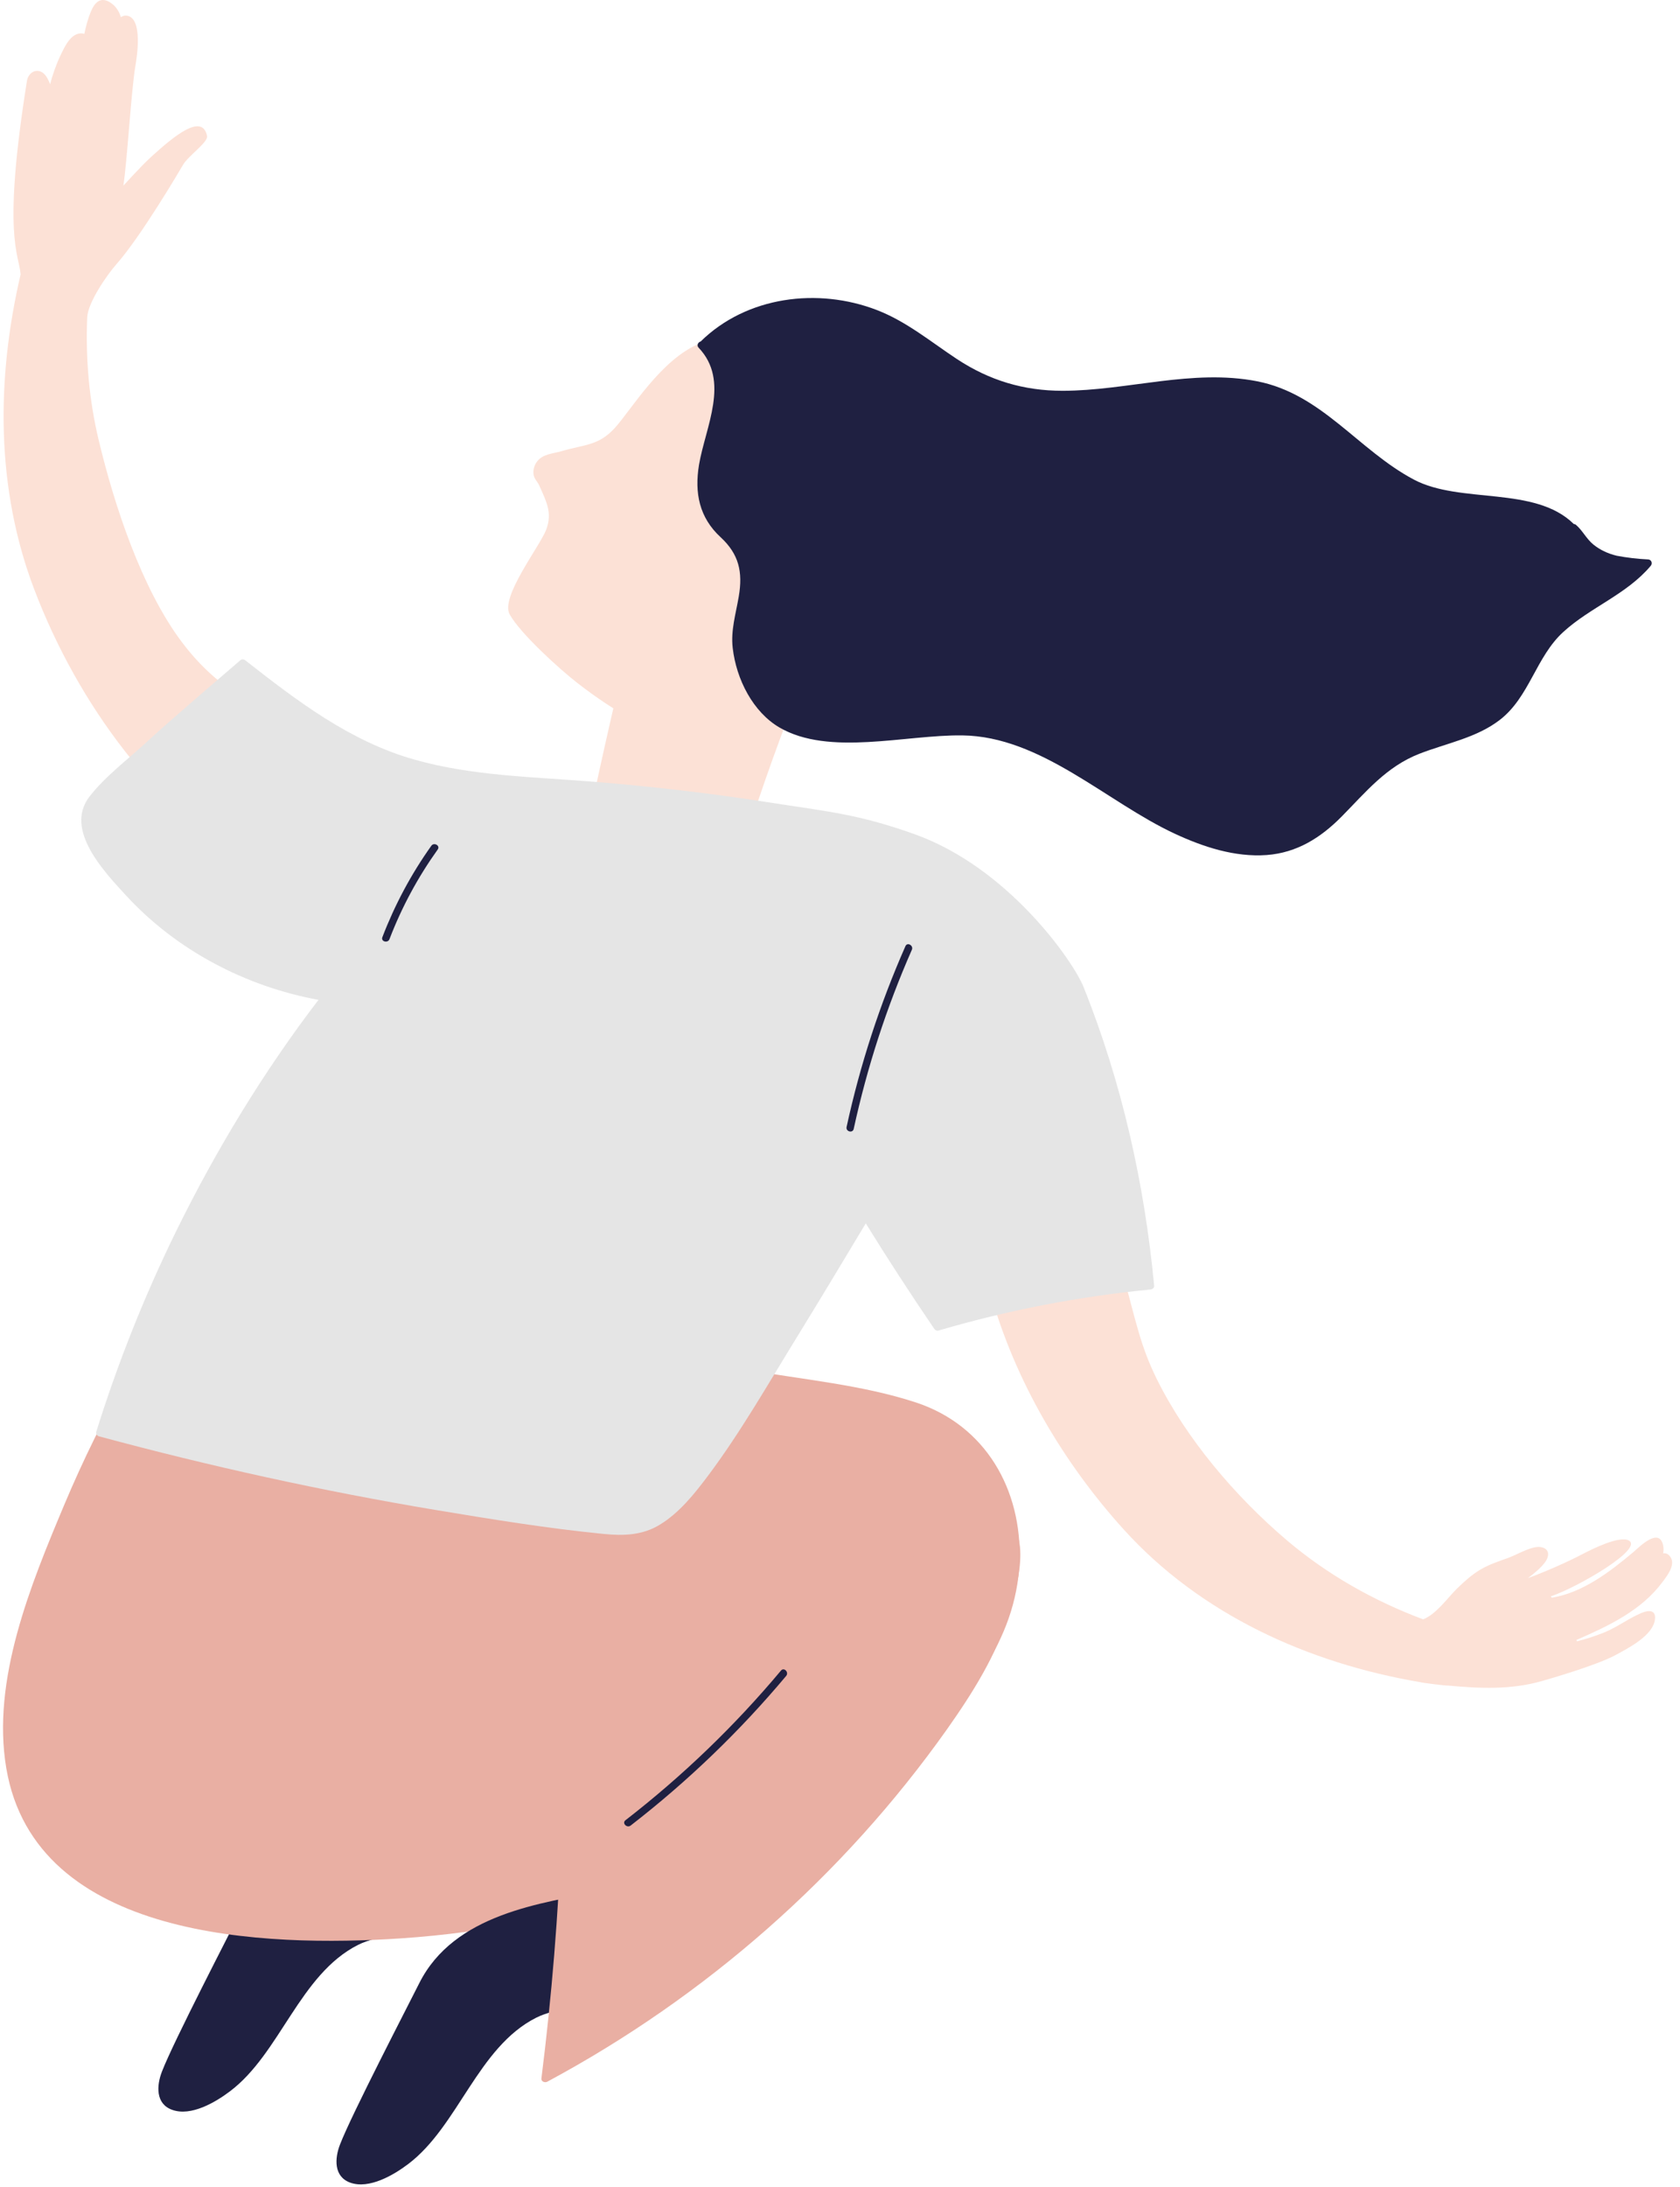<?xml version="1.0" encoding="UTF-8"?> <svg xmlns="http://www.w3.org/2000/svg" width="163" height="212" viewBox="0 0 163 212" fill="none"> <path d="M41.32 176.257C35.24 177.427 26.77 178.477 23.39 185.227C22.4 187.207 16.83 197.937 15.71 200.847C15.19 202.187 15.08 203.967 16.7 204.547C18.54 205.217 20.92 203.807 22.32 202.747C27.19 199.077 29.07 191.417 34.74 188.557C36.68 187.577 40.26 187.377 40.35 186.657C40.83 182.857 41.49 179.967 41.8 176.627C41.82 176.367 41.54 176.217 41.32 176.257Z" fill="#1F2041"></path> <path d="M69.62 64.687C71.28 65.647 73.11 66.377 75.09 67.047C71.64 65.887 74.87 67.047 75.58 67.317C76.09 67.507 76.6 67.687 77.11 67.877C75.14 72.927 73.34 78.047 71.76 83.237C71.68 83.487 71.34 83.537 71.13 83.397C68.67 81.677 57.24 81.617 57.13 79.917C57.08 79.177 59.94 66.557 61.16 61.797C63.95 62.827 66.77 63.787 69.62 64.687Z" fill="#FCE1D6"></path> <path d="M77.17 67.427C77.92 66.468 78.58 65.457 79.17 64.478C82.67 58.638 83.9 51.377 82.54 44.458C81.77 40.638 80.13 37.517 76.9 35.108C74.39 33.237 71.14 32.227 68.23 33.187H68.21C68.12 33.207 68.04 33.247 67.95 33.277C64.14 34.777 61.2 39.817 59.62 41.527C58.03 43.237 56.72 43.077 54.46 43.747C53.68 43.977 52.67 44.008 52.12 44.727C51.85 45.078 51.72 45.507 51.76 45.937C51.8 46.407 52.13 46.667 52.31 47.047C53.04 48.688 53.6 49.717 53 51.337C52.41 52.927 48.51 57.887 49.45 59.567C50.5 61.447 54.3 64.877 55.97 66.177C63.89 72.358 69.14 72.557 70.71 72.147C72.23 71.757 73.58 70.967 74.77 69.967C75.65 69.217 76.45 68.347 77.17 67.427Z" fill="#FCE1D6"></path> <path d="M88.83 135.957C83.6 134.247 77.84 133.747 72.44 132.797C66.57 131.767 60.7 130.737 54.83 129.707C43.09 127.647 31.35 125.587 19.61 123.537C19.58 123.527 19.55 123.537 19.53 123.537C19.92 122.987 20.3 122.437 20.7 121.897C20.97 121.527 20.35 121.167 20.08 121.537C14.53 129.077 9.87 137.247 6.24 145.877C2.99 153.617 -0.84 162.857 0.61 171.427C3.43 188.117 25.86 188.787 38.88 187.927C56.19 186.777 74.18 180.787 87.85 169.907C93.61 165.327 98.61 159.057 98.92 151.417C99.18 144.417 95.61 138.167 88.83 135.957Z" fill="#E9AFA3"></path> <path d="M159.91 54.237C158.87 54.187 157.85 54.067 156.85 53.877C156.03 53.677 155.27 53.337 154.6 52.797C153.92 52.247 153.55 51.437 152.91 50.887C152.84 50.827 152.77 50.807 152.7 50.807C148.91 47.067 141.69 48.887 137.18 46.497C131.79 43.647 128.26 38.197 121.98 36.967C115.7 35.737 109.4 37.877 103.11 37.887C99.32 37.887 96 36.887 92.84 34.807C90.31 33.137 87.96 31.177 85.1 30.067C79.36 27.847 72.44 28.727 67.98 33.107C67.74 33.167 67.56 33.477 67.78 33.707C70.86 36.937 68.44 41.397 67.82 45.067C67.37 47.797 67.85 50.177 69.91 52.077C71.7 53.727 72.08 55.457 71.68 57.817C71.4 59.487 70.89 61.107 71.09 62.817C71.44 65.877 73.07 69.037 75.62 70.527C80.43 73.337 87.85 71.227 93.36 71.297C101.02 71.387 107.37 77.767 114 80.837C116.76 82.117 119.81 83.117 122.89 82.897C125.85 82.677 128.16 81.207 130.2 79.137C132.54 76.767 134.5 74.337 137.69 73.087C140.32 72.057 143.26 71.547 145.54 69.777C148.4 67.557 149.03 63.677 151.68 61.267C154.32 58.857 157.82 57.637 160.16 54.857C160.36 54.617 160.23 54.257 159.91 54.237Z" fill="#1F2041"></path> <path d="M161.3 153.377C161.73 152.807 162.58 151.737 162.09 150.977C161.88 150.647 161.62 150.557 161.36 150.597C161.41 150.367 161.42 150.137 161.38 149.917C161.04 147.937 159.04 149.997 158.45 150.497C156.2 152.387 153.55 154.417 150.56 154.897C150.53 154.857 150.5 154.807 150.46 154.767C152.98 153.937 159.54 150.147 158.02 149.347C157.11 148.867 154.5 150.167 153.49 150.697C151.98 151.487 149.86 152.407 148.23 153.007C148.92 152.507 149.55 151.947 149.9 151.467C150.37 150.837 150.35 150.117 149.46 149.987C148.6 149.867 147.21 150.717 146.39 151.017C145.45 151.357 144.48 151.667 143.61 152.187C142.77 152.687 142.04 153.357 141.34 154.037C140.42 154.947 139.36 156.487 138.08 156.997C133.28 155.197 128.76 152.647 124.84 149.317C119.86 145.087 115.1 139.497 112.23 133.687C110.65 130.477 110.26 128.307 108.78 122.837C104.8 124.767 100.58 125.837 96.1 125.387C98.48 133.897 103.21 141.867 109.04 148.297C116.5 156.527 126.94 161.247 137.8 163.087C137.86 163.137 140.45 163.457 140.49 163.417C143.56 163.697 146.6 163.847 149.64 162.967C150.03 162.857 154.91 161.467 156.79 160.437C157.97 159.787 160.37 158.587 160.57 157.007C160.69 156.077 159.97 156.087 159.31 156.357C158.03 156.887 156.9 157.767 155.6 158.287C154.76 158.627 153.89 158.897 153.01 159.127C152.99 159.087 152.97 159.037 152.95 158.997C156.06 157.637 159.25 156.147 161.3 153.377Z" fill="#FCE1D6"></path> <path d="M47.89 79.668C41.45 78.297 40.73 73.487 34.25 71.837C25.71 69.667 21.14 66.897 17.62 62.218C13.73 57.028 11.09 48.997 9.57 42.647C8.64 38.757 8.3 34.767 8.46 30.788C8.52 29.317 10.4 26.628 11.31 25.598C13.72 22.867 17.49 16.438 17.78 15.947C18.27 15.117 20.21 13.777 20.09 13.188C19.63 10.908 16.85 13.227 14.71 15.168C13.63 16.148 11.98 18.008 11.97 17.997C12.34 15.607 12.73 8.817 13.13 6.427C13.29 5.507 13.87 1.837 12.36 1.527C12.11 1.477 11.91 1.537 11.73 1.667C11.56 1.117 11.26 0.617 10.75 0.277C9.77 -0.383 9.19 0.227 8.81 1.137C8.53 1.817 8.34 2.547 8.18 3.287C8.1 3.267 8.03 3.247 7.94 3.237C6.87 3.177 6.26 4.557 5.88 5.347C5.45 6.247 5.12 7.197 4.86 8.167C4.65 7.597 4.35 7.067 3.89 6.917C3.23 6.707 2.71 7.257 2.62 7.807C0.2 22.917 1.84 24.598 2 26.598C-0.38 36.807 -0.4 47.388 3.34 57.188C7.56 68.237 15.23 78.778 25.57 84.807C28.47 86.498 31.6 87.778 34.88 88.498C36.77 88.907 38.69 89.138 40.61 89.307C40.79 89.327 40.99 89.347 41.2 89.388C41.08 89.567 40.97 89.737 40.85 89.918C40.6 90.297 41.14 90.767 41.39 90.388C41.58 90.097 41.78 89.808 41.97 89.507C43.04 89.668 44.22 89.767 44.89 89.177C45.04 89.037 45.09 88.868 44.98 88.677C44.79 88.338 44.69 88.328 44.29 88.317C44.13 88.308 43.99 88.457 43.96 88.608L43.93 88.767C43.93 88.787 43.93 88.807 43.93 88.807C43.51 88.927 42.96 88.918 42.38 88.877C44.28 86.007 46.18 83.127 48.08 80.257C48.24 80.028 48.18 79.728 47.89 79.668Z" fill="#FCE1D6"></path> <path d="M105.14 95.708C104.14 93.208 97.86 84.148 88.77 80.888C83.24 78.908 80.31 78.688 74.51 77.778C68.89 76.898 63.23 76.248 57.56 75.788C51.77 75.318 45.85 75.237 40.22 73.647C33.98 71.888 28.83 67.958 23.81 64.028C23.65 63.898 23.46 63.888 23.3 64.028C22.65 64.598 16.49 69.838 14.31 71.868C12.46 73.588 10.22 75.238 8.67 77.248C6.22 80.438 10.11 84.518 12.22 86.808C17.11 92.128 23.82 95.638 30.9 96.938C25.54 103.938 20.92 111.568 17.07 119.408C14 125.668 11.42 132.158 9.34 138.808C9.28 138.988 9.41 139.198 9.59 139.248C20.41 142.168 31.37 144.578 42.42 146.418C47.78 147.308 53.18 148.188 58.59 148.718C60.51 148.908 62.34 148.848 64.02 147.818C65.9 146.678 67.37 144.838 68.67 143.108C71.86 138.858 74.53 134.158 77.32 129.638C79.57 125.978 81.79 122.298 84 118.608C86.14 122.068 88.36 125.478 90.65 128.838C90.74 128.968 90.9 129.048 91.05 128.998C97.78 127.028 104.65 125.698 111.62 125.018C111.8 124.998 112 124.868 111.98 124.658C111.05 114.778 108.84 104.938 105.14 95.708Z" fill="#E5E5E5"></path> <path d="M58.6 183.318C52.52 184.488 44.05 185.538 40.67 192.288C39.68 194.268 34.11 204.998 32.99 207.908C32.47 209.248 32.36 211.018 33.98 211.608C35.82 212.268 38.2 210.868 39.6 209.808C44.47 206.138 46.35 198.478 52.02 195.618C53.96 194.638 57.54 194.438 57.63 193.718C58.11 189.918 58.77 187.028 59.08 183.688C59.11 183.418 58.82 183.278 58.6 183.318Z" fill="#1F2041"></path> <path d="M97.24 147.247C96.12 146.827 94.79 147.257 93.76 147.727C91.67 148.677 89.73 150.147 87.84 151.427C84.04 154.007 80.38 156.807 76.83 159.727C72.69 163.137 68.7 166.717 64.77 170.367C62.8 172.187 60.85 174.027 58.9 175.867C57.81 176.897 57.77 176.467 56.48 176.327C55.62 176.237 54.88 176.487 54.16 176.917C53.77 177.147 54.09 177.737 54.48 177.587C54.18 185.587 53.53 193.567 52.53 201.507C52.49 201.807 52.87 201.947 53.09 201.827C68.43 193.597 81.81 181.867 91.88 167.657C94.36 164.147 96.71 160.427 97.96 156.277C98.61 154.137 100.26 148.367 97.24 147.247Z" fill="#E9AFA3"></path> <path d="M75.77 161.967C71.27 167.337 66.22 172.187 60.68 176.477C60.32 176.757 60.83 177.267 61.19 176.987C66.73 172.697 71.78 167.847 76.28 162.477C76.57 162.117 76.06 161.607 75.77 161.967Z" fill="#1F2041"></path> <path d="M87.85 91.727C85.36 97.377 83.45 103.227 82.14 109.257C82.04 109.707 82.73 109.897 82.83 109.447C84.13 103.477 86.01 97.677 88.47 92.087C88.66 91.677 88.04 91.307 87.85 91.727Z" fill="#1F2041"></path> <path d="M41.85 81.997C39.89 84.747 38.31 87.707 37.1 90.857C36.93 91.287 37.63 91.477 37.79 91.047C38.98 87.947 40.54 85.057 42.47 82.357C42.74 81.987 42.11 81.627 41.85 81.997Z" fill="#1F2041"></path> <path d="M143.01 54.708C138.97 54.918 135.13 53.688 131.99 51.138C129.44 49.068 127.17 47.157 124.03 46.008C123.6 45.847 123.41 46.538 123.84 46.697C125.83 47.428 127.64 48.428 129.28 49.767C130.68 50.907 131.97 52.178 133.53 53.117C136.39 54.847 139.69 55.598 143.01 55.428C143.47 55.408 143.48 54.688 143.01 54.708Z" fill="#1F2041"></path> <path d="M137.63 59.818C135.83 59.698 134.17 59.118 132.67 58.118C132.28 57.858 131.92 58.478 132.31 58.738C133.92 59.808 135.71 60.408 137.63 60.538C138.09 60.568 138.09 59.848 137.63 59.818Z" fill="#1F2041"></path> <path d="M103.3 65.828C99.38 63.127 94.66 62.147 89.99 62.997C89.54 63.077 89.73 63.767 90.18 63.688C94.67 62.867 99.18 63.858 102.94 66.448C103.32 66.707 103.68 66.088 103.3 65.828Z" fill="#1F2041"></path> <path d="M110.44 62.737C109.02 61.038 107.08 59.938 104.89 59.597C104.44 59.528 104.24 60.218 104.7 60.288C106.78 60.608 108.58 61.627 109.93 63.237C110.23 63.608 110.73 63.097 110.44 62.737Z" fill="#1F2041"></path> <path d="M86.9 35.857C85.25 34.377 83.17 33.577 80.96 33.557C80.5 33.557 80.41 34.267 80.87 34.267C82.97 34.287 84.9 35.027 86.47 36.427C86.82 36.747 87.25 36.167 86.9 35.857Z" fill="#1F2041"></path> </svg> 